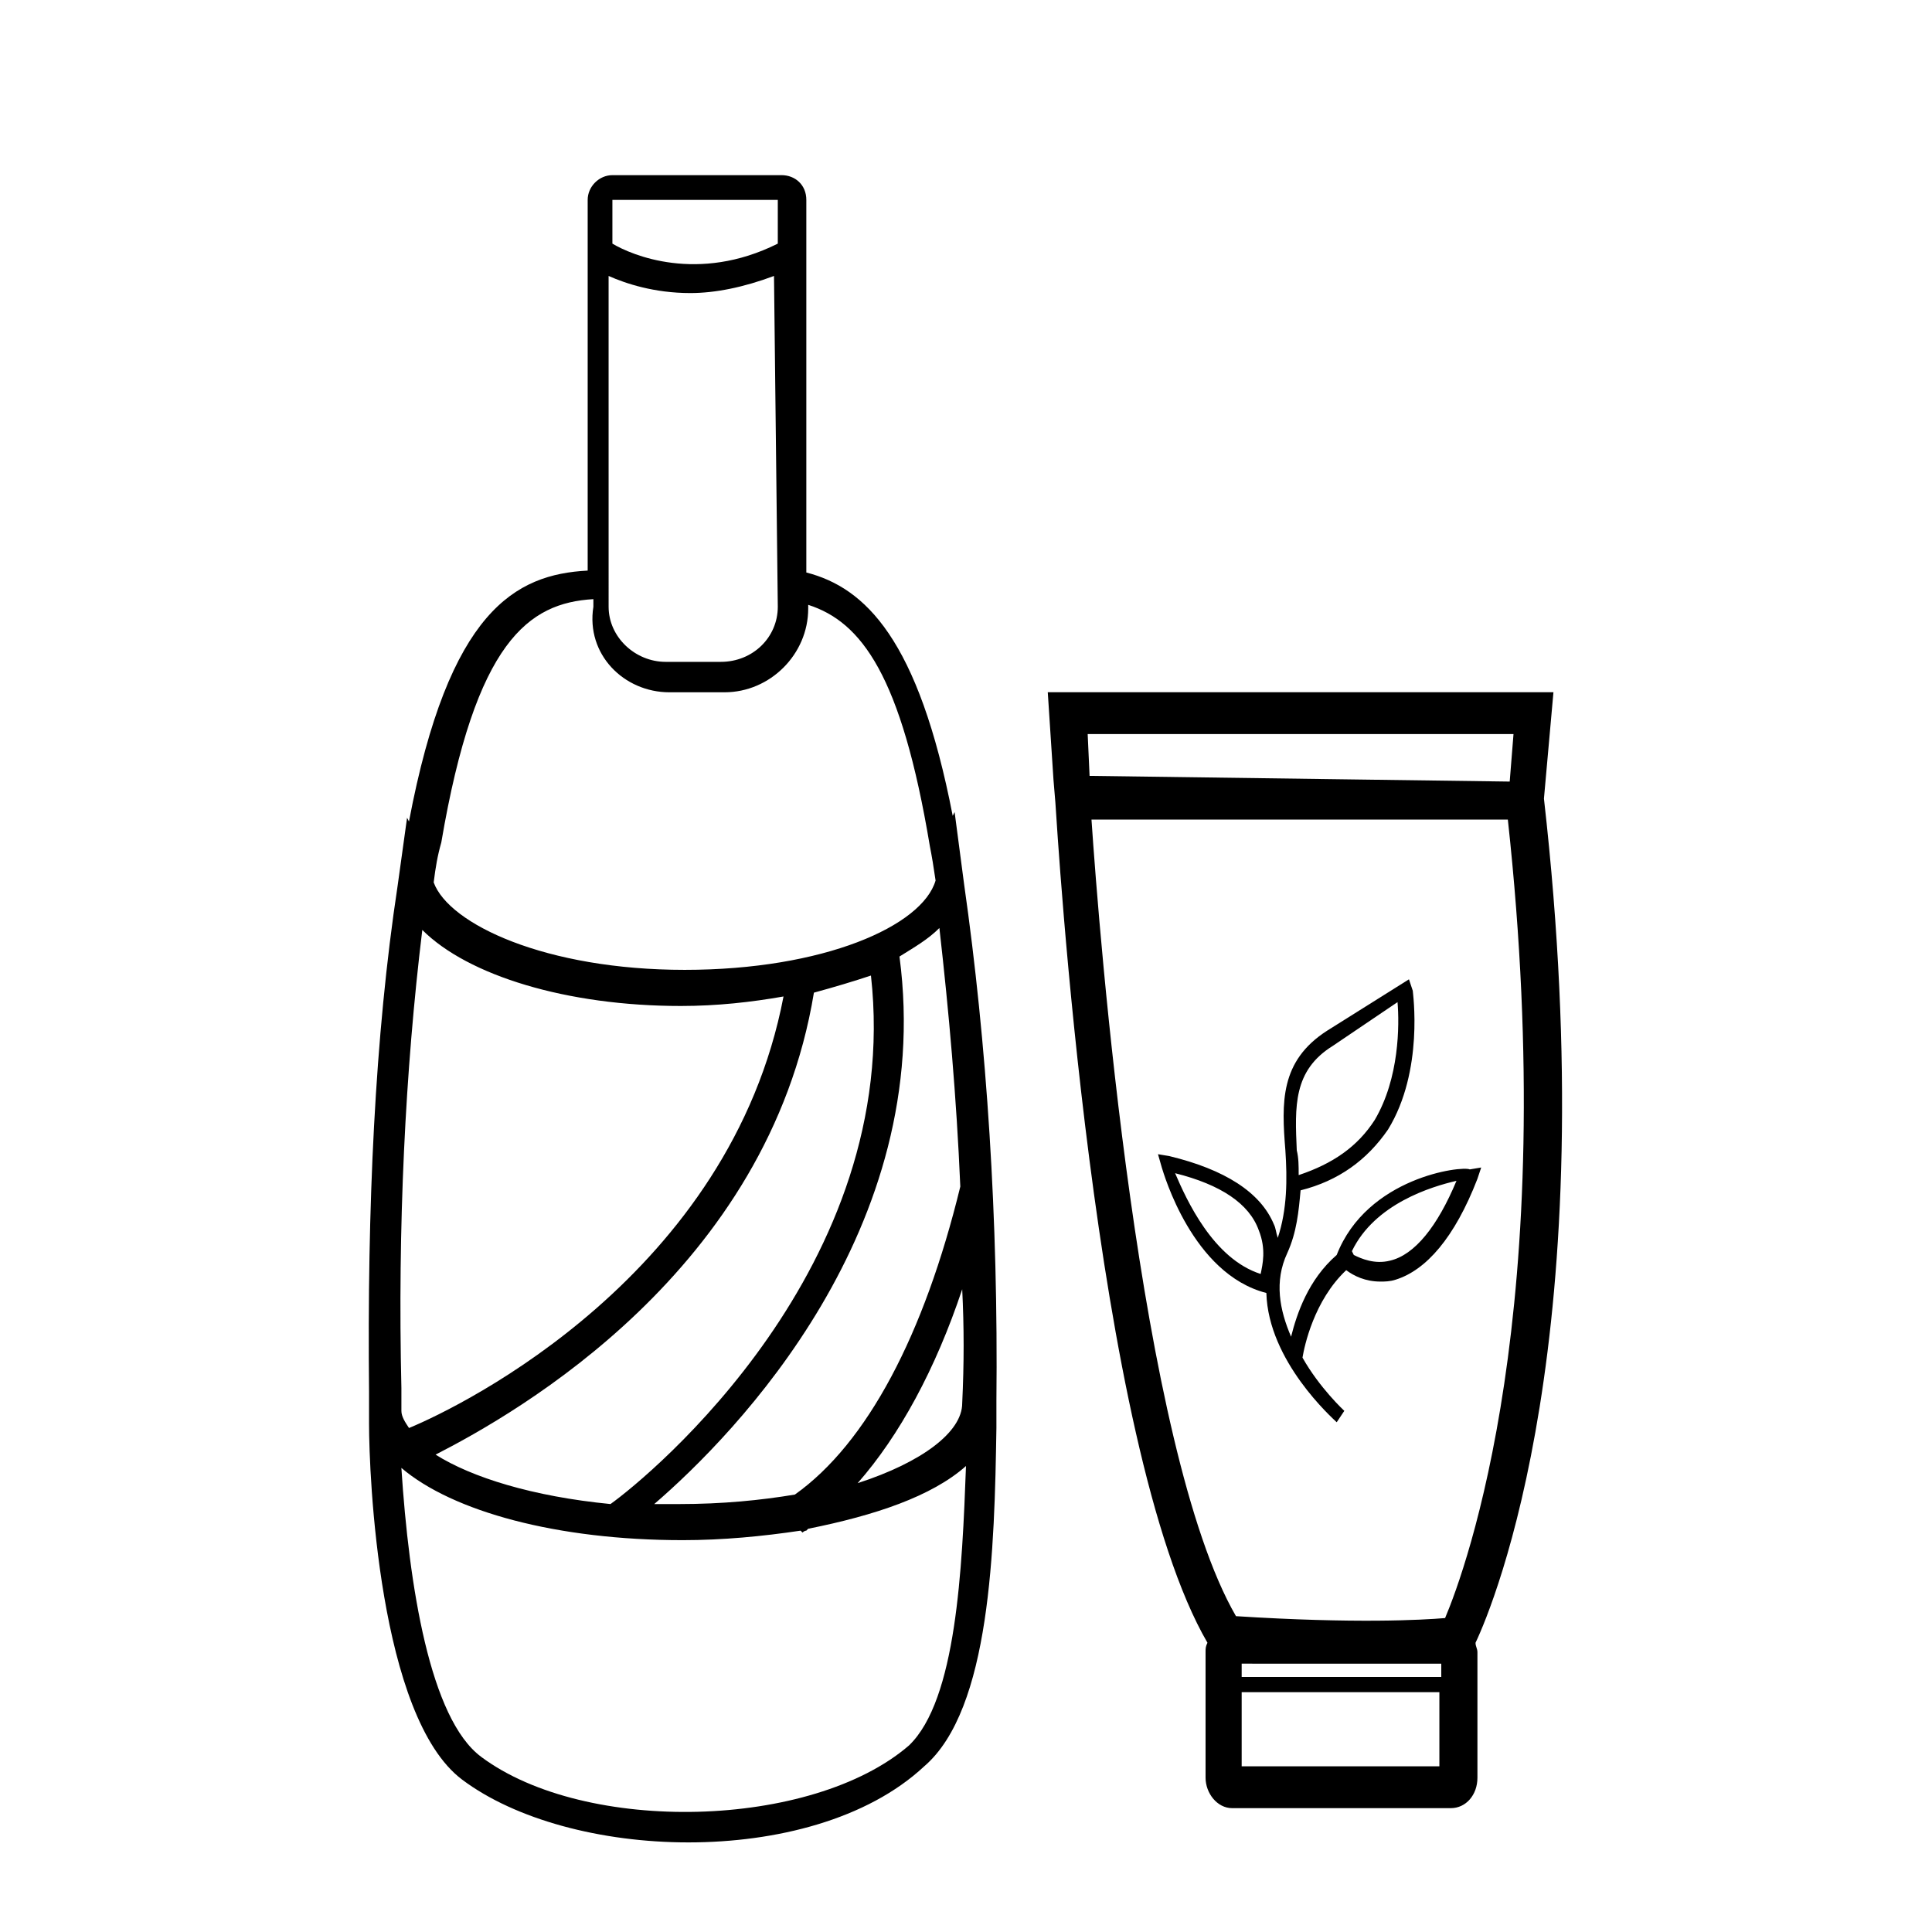 <?xml version="1.0" encoding="UTF-8"?>
<!-- Uploaded to: SVG Repo, www.svgrepo.com, Generator: SVG Repo Mixer Tools -->
<svg fill="#000000" width="800px" height="800px" version="1.1" viewBox="144 144 512 512" xmlns="http://www.w3.org/2000/svg">
 <g>
  <path d="m553.16 355.66 2.519-28.215h-134.01l1.512 23.176 0.504 6.047c0.504 7.055 10.078 170.79 40.305 222.68-0.504 1.008-0.504 1.512-0.504 2.519v33.25c0 4.031 3.023 8.062 7.055 8.062h57.938c4.031 0 7.055-3.527 7.055-8.062v-33.25c0-1.008-0.504-1.512-0.504-2.519 5.035-10.582 34.254-81.617 18.133-223.69zm-27.207 229.23v3.527l-52.898-0.004v-3.527zm-52.898 27.203v-19.648h52.395v19.648zm-40.305-262.48-0.504-11.082h112.85l-1.008 12.594zm94.211 223.19c-6.047 0.504-23.68 1.512-55.418-0.504-25.695-44.336-36.273-181.37-38.289-211.1h110.34c14.105 129.48-11.086 198.5-16.629 211.6z"/>
  <path d="m498.24 476.58c-7.559 6.551-10.578 15.617-12.09 21.664-3.023-7.055-4.535-14.609-1.008-22.168 2.519-5.543 3.023-11.082 3.527-16.625 10.078-2.519 17.633-8.062 23.176-16.121 9.574-15.617 6.551-36.273 6.551-36.777l-1.008-3.023-21.668 13.602c-12.594 8.062-12.09 19.145-11.082 31.738 0.504 7.559 0.504 15.617-2.016 23.176-0.504-1.512-0.504-2.519-1.008-3.527-3.527-8.566-13.098-14.609-27.711-18.137l-3.023-0.504 1.008 3.527c0.504 1.512 8.062 28.215 27.711 33.25 0.504 18.137 17.633 33.25 18.641 34.258l2.016-3.023s-6.551-6.047-11.082-14.105c0.504-3.023 3.023-15.113 11.586-23.176 2.016 1.512 5.039 3.023 9.07 3.023 1.008 0 2.519 0 4.031-0.504 8.062-2.519 15.617-11.082 21.664-26.703l1.008-3.023-3.023 0.504c-2.019-1.004-27.211 2.019-35.27 22.676zm14.105 1.512c-4.031 1.008-7.559-0.504-9.574-1.512l-0.5-1.008c6.047-12.594 21.16-17.129 27.711-18.641-5.043 12.09-11.086 19.648-17.637 21.16zm2.016-68.52c0.504 6.047 0.504 20.152-6.047 31.234-4.535 7.055-11.082 11.586-20.152 14.609 0-2.519 0-4.535-0.504-6.551-0.504-11.586-1.008-21.16 9.574-27.711zm-36.777 60.457c2.016 5.039 1.008 9.07 0.504 11.586-12.594-4.031-19.648-19.648-22.672-26.703 12.09 3.027 19.648 8.066 22.168 15.117z"/>
  <path d="m399.5 378.34-2.519-19.145-0.504 1.008c-9.07-46.855-23.176-60.457-38.793-64.488v-98.746c0-4.031-3.023-6.551-6.551-6.551h-44.84c-3.527 0-6.551 3.023-6.551 6.551v98.242c-19.145 1.008-36.777 10.578-47.359 66.504l-0.504-1.008-2.519 18.137c-6.047 39.801-8.062 85.145-7.559 134.01v8.566c0 13.098 2.519 77.586 24.688 94.211 14.105 10.578 36.777 16.625 59.953 16.625s47.359-6.047 62.473-20.152c17.633-15.113 18.641-57.938 19.145-89.68v-5.039-2.016c0.508-48.363-2.516-94.711-8.559-137.03zm-127.97 231.25c-13.602-10.078-19.145-45.344-21.16-76.578 13.602 11.586 41.312 19.145 74.562 19.145 10.578 0 21.16-1.008 31.234-2.519l0.504 0.504s0.504-0.504 1.008-0.504l0.504-0.504c17.633-3.527 32.746-8.566 41.816-16.625-1.008 27.207-2.519 61.969-15.113 74.059-25.691 22.168-85.645 23.68-113.36 3.023zm78.594-304.8c0 8.062-6.551 14.609-15.113 14.609h-14.609c-8.062 0-15.113-6.551-15.113-14.609l-0.004-87.66c4.535 2.016 12.09 4.535 21.664 4.535 6.551 0 14.105-1.512 22.168-4.535zm3.023-93.203m-3.023-3.023c-21.16 10.578-38.793 3.023-43.832 0v-11.586h43.832zm-28.719 118.9h14.609c12.09 0 22.168-10.078 22.168-22.168l0.004-1.008c14.105 4.535 24.688 18.641 32.242 63.984 0.504 2.519 1.008 5.543 1.512 9.07-3.527 12.09-29.727 23.68-66.504 23.68s-62.473-12.09-66.504-23.176c0.504-4.031 1.008-7.055 2.016-10.578 9.07-53.402 23.176-63.48 40.305-64.488v2.016c-2.012 12.594 8.062 22.668 20.152 22.668zm34.766 75.57m3.527 4.031c5.543-1.512 10.578-3.023 15.113-4.535 8.566 77.082-58.441 132.5-69.023 140.06-20.656-2.016-36.777-7.055-46.352-13.098 21.664-11.082 88.168-48.867 100.26-122.43zm-5.039 133.01c-9.07 1.512-19.145 2.519-30.73 2.519h-6.551c21.664-18.641 74.562-73.051 64.992-145.1 4.031-2.519 7.559-4.535 10.578-7.559 2.519 22.168 4.535 44.84 5.543 68.52-9.574 39.297-24.688 68.012-43.832 81.617zm-98.746-149.63c12.09 12.09 38.289 20.152 68.52 20.152 9.574 0 18.641-1.008 27.207-2.519-14.105 73.555-84.641 108.32-99.25 114.36-1.008-1.512-2.016-3.023-2.016-4.535v-6.047c-1.012-42.82 1.004-84.133 5.539-121.41zm143.08 125.45c0 7.559-10.578 15.617-27.711 21.16 11.082-12.594 20.656-30.23 27.711-51.387 0.504 10.074 0.504 19.645 0 30.227z"/>
 </g>
</svg>